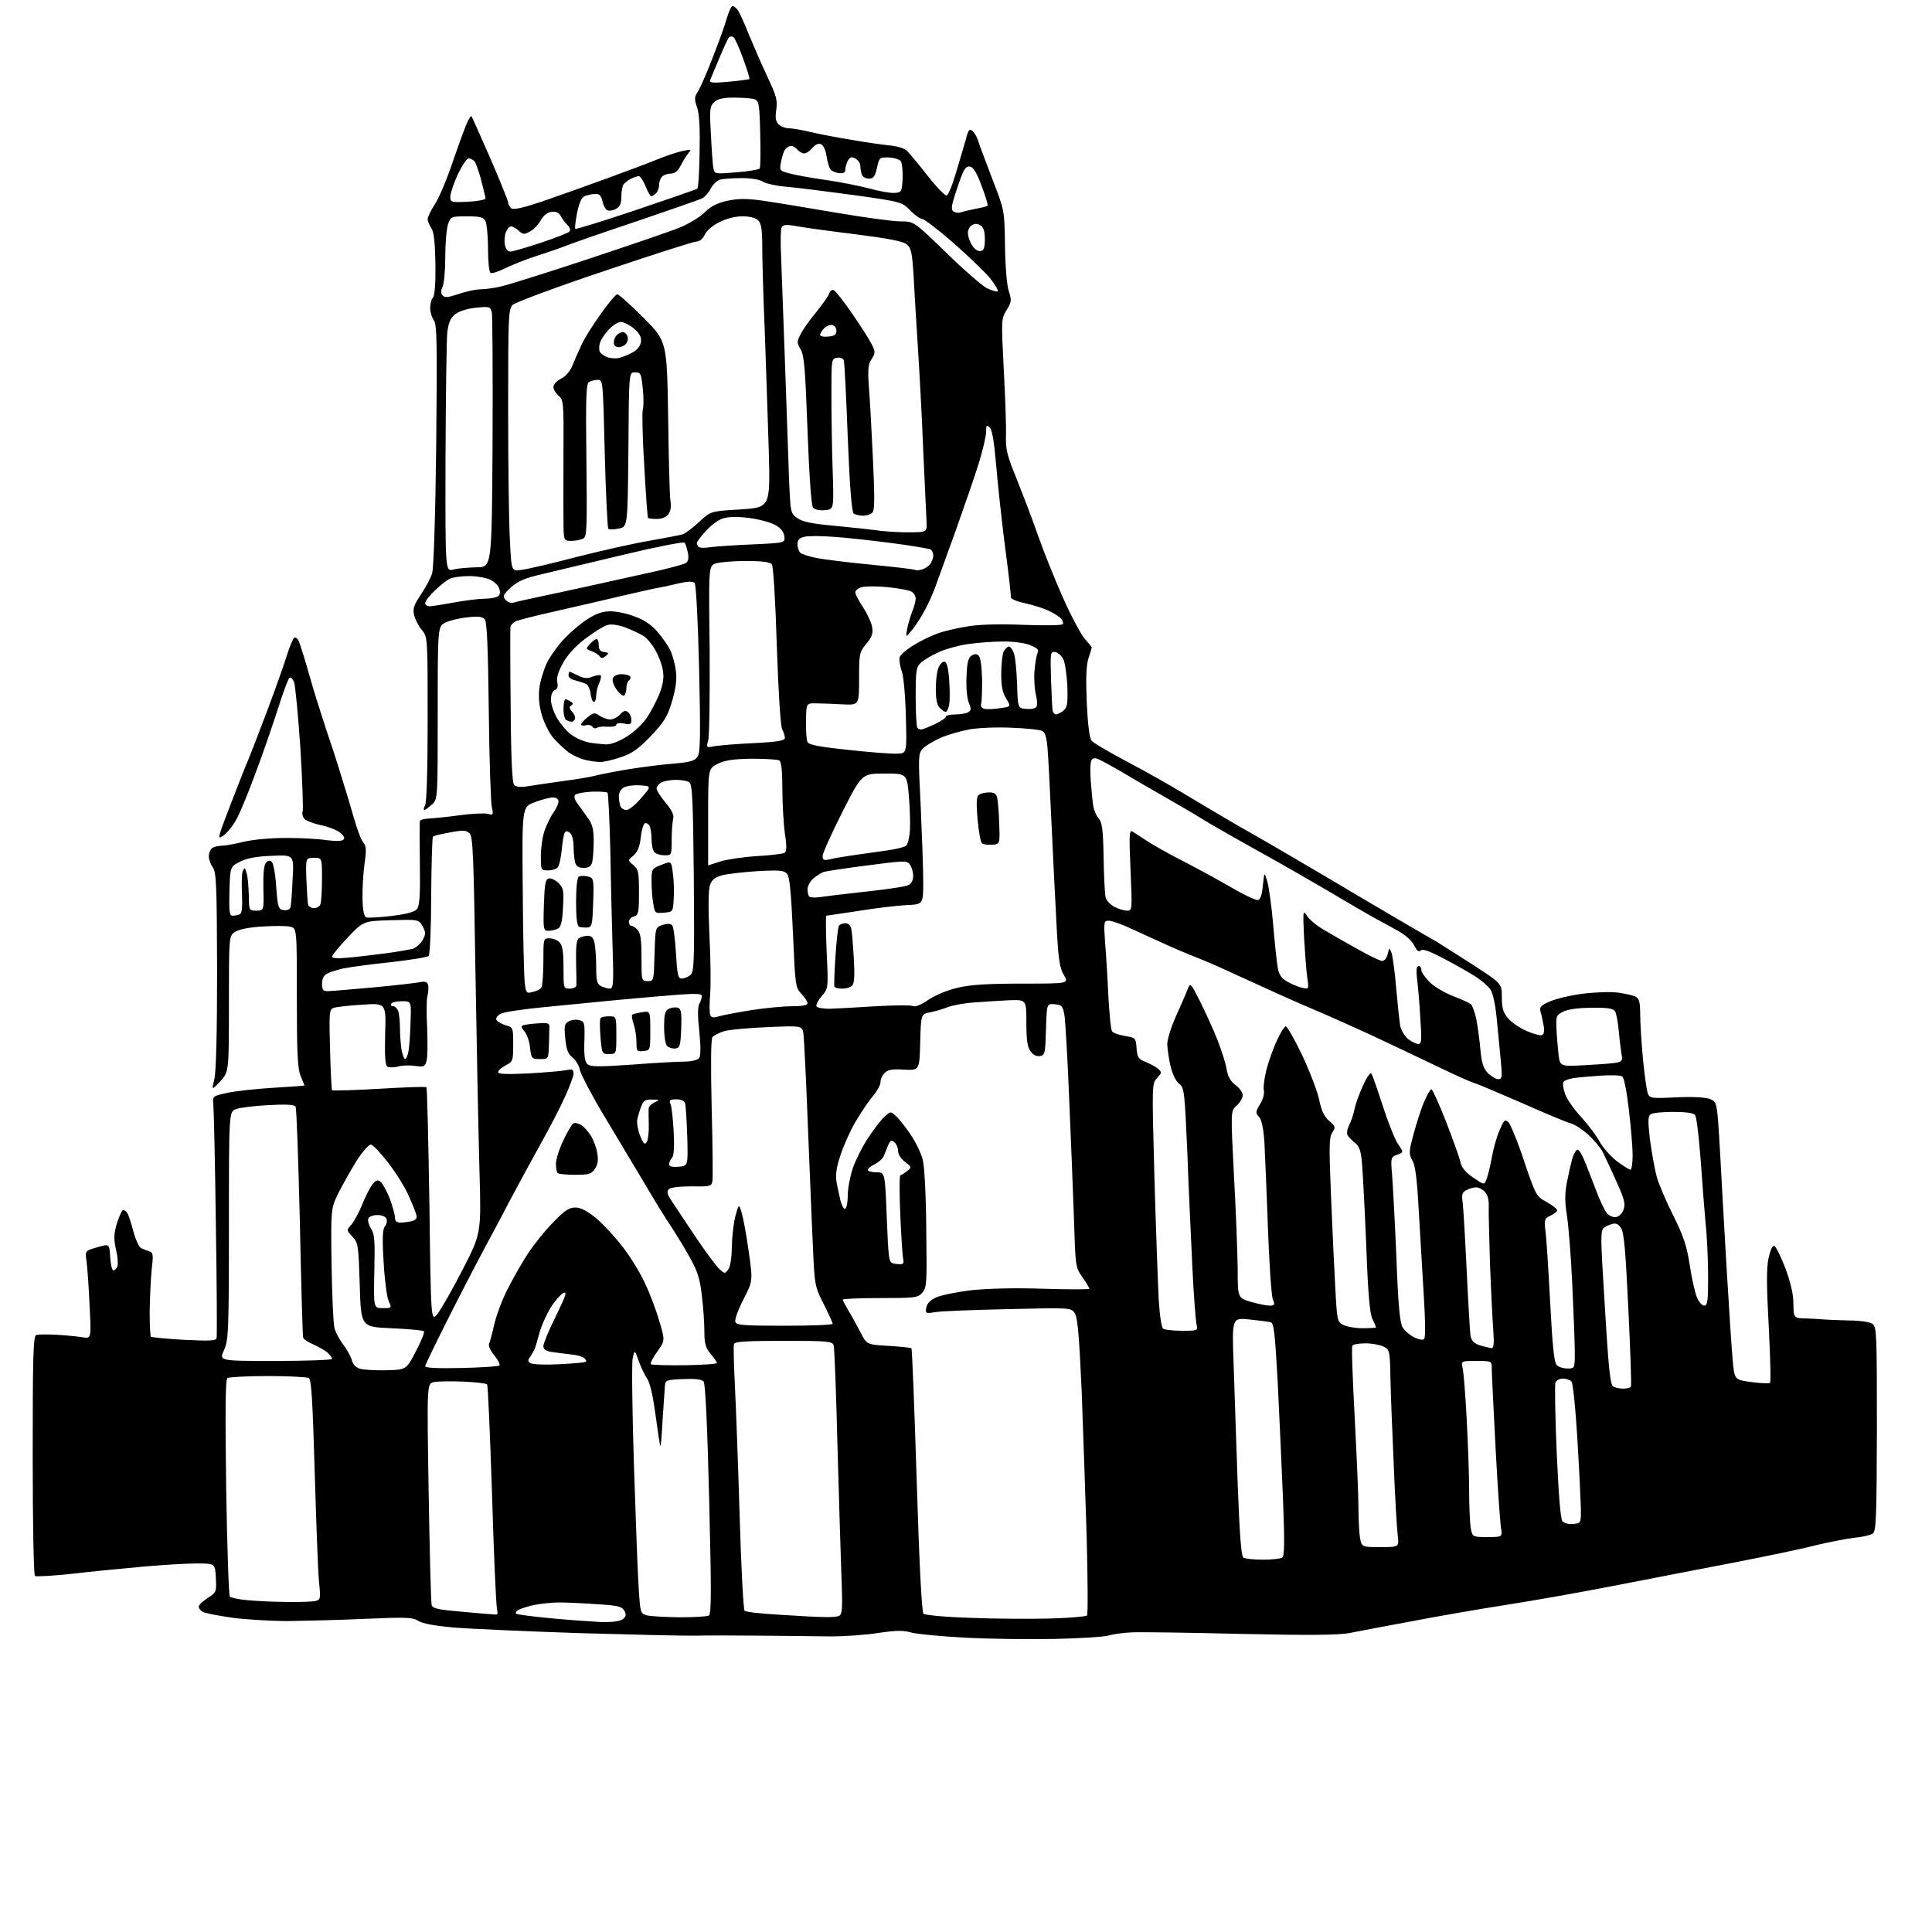 <?xml version="1.0" encoding="UTF-8" standalone="no"?>
<svg 
  version="1.1" 
  xmlns="http://www.w3.org/2000/svg" 
  xmlns:xlink="http://www.w3.org/1999/xlink" 
  xmlns:svg="http://www.w3.org/2000/svg"
  xmlns:rdf="http://www.w3.org/1999/02/22-rdf-syntax-ns#"
  xmlns:cc="http://creativecommons.org/ns#"
  xmlns:dc="http://purl.org/dc/elements/1.1/"
  viewBox="0 0 768 768"
  width="768"
  height="768"
>
<style>svg {background-color: white; }</style>"
<path stroke="none" fill="black" fill-rule="evenodd" d="M419.0,651.5C408.8,651.7 392.9,651.5 383.6,651.0C374.3,650.5 364.7,649.6 362.4,649.0C359.1,648.0 356.3,648.1 349.3,649.1C344.5,649.9 335.8,650.5 330.0,650.5C324.2,650.4 311.6,650.3 302.0,650.2C292.4,650.1 280.9,650.1 276.5,650.2C272.1,650.3 251.4,649.8 230.5,649.2C209.6,648.5 187.2,647.5 180.7,647.0C172.9,646.3 168.0,645.4 166.4,644.4C164.2,642.9 161.7,642.8 145.2,643.5C134.9,644.0 121.1,644.3 114.5,644.4C107.9,644.4 98.0,643.8 92.5,643.1C87.0,642.3 81.7,641.3 80.7,640.8C79.8,640.3 79.0,639.4 79.0,638.7C79.0,638.0 80.6,636.5 82.6,635.2C86.0,633.0 86.1,632.8 85.8,627.2C85.5,621.5 85.5,621.5 78.0,621.5C73.9,621.5 64.2,622.1 56.5,622.8C48.8,623.5 36.3,624.7 28.7,625.6C21.1,626.4 14.4,626.8 13.9,626.5C13.4,626.1 13.0,606.5 13.0,578.5C13.0,539.4 13.2,531.1 14.4,530.7C15.1,530.4 18.8,530.4 22.6,530.6C26.4,530.8 31.0,531.3 32.9,531.6C36.3,532.1 36.3,532.1 35.6,518.8C35.3,511.5 34.7,503.6 34.4,501.3C33.8,497.2 33.8,497.2 38.7,495.8C43.5,494.4 43.5,494.4 43.8,499.7C44.0,502.6 44.5,505.0 45.1,505.0C45.6,505.0 46.3,504.3 46.7,503.4C47.0,502.5 46.8,499.5 46.1,496.7C45.2,492.4 45.2,490.6 46.5,486.2C47.4,483.4 48.5,481.0 49.0,481.0C49.5,481.0 50.2,481.6 50.6,482.2C51.1,482.9 52.1,486.1 53.0,489.4C53.8,492.6 55.2,495.6 56.0,496.1C56.8,496.5 58.3,497.1 59.3,497.4C60.9,497.9 61.0,498.7 60.3,504.7C59.9,508.5 59.6,515.8 59.5,521.2C59.5,526.5 59.7,531.1 60.0,531.4C60.3,531.6 66.2,532.2 73.1,532.6C83.4,533.1 85.8,533.0 86.1,531.9C86.3,531.1 86.2,510.7 85.8,486.5C85.5,462.3 85.0,441.0 84.8,439.1C84.5,435.7 84.5,435.7 90.5,434.4C93.8,433.7 102.0,432.8 108.8,432.4C115.5,432.0 121.0,431.6 121.0,431.5C121.0,431.3 120.3,429.6 119.5,427.7C118.3,424.8 118.0,418.7 118.0,396.6C118.0,369.0 118.0,369.0 115.4,368.4C114.0,368.0 109.0,368.0 104.4,368.3C99.1,368.6 95.1,369.4 93.5,370.4C91.0,372.0 91.0,372.0 91.0,399.0C91.0,426.0 91.0,426.0 87.6,429.8C84.1,433.5 84.1,433.5 85.2,429.0C85.9,426.1 86.3,410.9 86.3,385.8C86.2,352.1 86.0,346.8 84.6,344.8C83.7,343.6 83.0,341.6 83.0,340.4C83.0,339.2 83.6,337.8 84.2,337.2C84.9,336.7 86.6,336.2 88.0,336.2C89.4,336.2 93.4,335.5 97.0,334.6C100.9,333.7 107.7,333.1 114.0,333.1C119.8,333.1 127.0,333.5 130.0,334.0C133.3,334.4 135.9,334.4 136.5,333.8C137.2,333.2 136.7,332.2 135.2,331.0C134.0,330.0 130.5,328.6 127.5,328.0C124.6,327.4 121.6,326.2 121.0,325.5C120.3,324.7 120.0,323.4 120.3,322.6C120.6,321.8 120.2,310.4 119.4,297.3C118.5,284.2 117.4,272.5 116.9,271.2C116.4,269.9 115.6,269.1 115.1,269.4C114.6,269.7 112.5,275.3 110.5,281.7C108.4,288.2 104.5,299.6 101.7,307.0C99.0,314.4 95.6,322.7 94.2,325.3C92.8,328.0 90.4,331.0 88.9,332.1C86.3,333.9 86.3,333.7 91.5,320.2C94.4,312.7 97.7,304.2 98.9,301.5C100.0,298.8 103.5,289.8 106.6,281.5C109.7,273.2 113.1,263.7 114.1,260.3C115.2,256.9 116.5,253.8 117.0,253.5C117.6,253.2 118.4,253.9 118.9,255.2C119.4,256.5 121.3,262.4 123.0,268.5C124.7,274.6 127.7,284.0 129.5,289.5C131.4,295.0 134.1,303.3 135.5,308.0C137.0,312.7 139.3,320.3 140.6,324.9C141.9,329.5 143.6,334.0 144.4,334.9C145.6,336.3 145.7,337.8 144.9,343.4C144.4,347.2 144.0,353.4 144.1,357.2C144.2,361.9 144.7,364.3 145.6,364.7C146.3,364.9 150.8,364.7 155.7,364.1C162.0,363.3 164.9,362.5 165.8,361.3C166.8,359.9 167.1,355.6 166.9,343.5C166.8,334.7 166.8,327.1 166.9,326.5C166.9,325.9 168.5,325.5 170.2,325.4C172.0,325.3 177.6,324.8 182.5,324.1C187.4,323.4 192.6,323.2 193.9,323.5C196.1,324.1 196.2,323.9 195.5,320.8C195.1,319.0 194.5,301.8 194.3,282.6C194.0,257.6 193.6,247.2 192.7,246.2C191.8,245.1 190.1,244.9 185.8,245.4C182.6,245.7 178.6,246.7 177.0,247.5C174.0,249.1 174.0,249.1 174.0,283.4C174.0,317.7 174.0,317.7 171.7,319.8C170.4,321.0 169.0,322.0 168.7,322.0C168.3,322.0 168.4,321.1 169.0,320.1C169.6,318.8 170.0,306.1 170.0,285.6C170.0,253.2 170.0,253.2 167.6,250.3C166.3,248.8 165.0,246.1 164.6,244.4C164.0,241.9 164.6,240.4 167.4,236.2C169.3,233.4 171.3,229.6 171.8,227.8C172.4,225.9 173.1,204.0 173.4,176.9C173.8,136.6 173.7,129.0 172.5,127.4C171.7,126.3 171.0,124.1 171.0,122.5C171.0,120.8 171.5,118.9 172.1,118.3C172.8,117.6 173.2,112.8 173.1,104.9C172.9,96.1 172.5,92.1 171.4,90.6C170.7,89.5 170.0,87.9 170.0,87.1C170.0,86.3 171.3,83.6 172.9,81.1C174.6,78.6 177.9,70.6 180.3,63.4C182.8,56.2 185.3,49.3 186.0,48.1C186.6,46.8 187.3,46.0 187.4,46.2C187.6,46.3 190.9,53.9 194.9,62.9C198.8,71.9 202.0,79.9 202.0,80.5C202.0,81.2 202.6,82.2 203.2,82.8C204.1,83.5 207.7,82.7 215.5,80.1C221.6,78.0 232.8,74.0 240.5,71.2C248.2,68.4 257.3,65.0 260.7,63.6C264.1,62.2 268.7,60.6 271.0,60.1C274.8,59.3 275.0,59.3 273.7,60.8C272.9,61.8 271.5,64.0 270.6,65.8C269.5,68.0 268.2,69.0 266.7,69.0C265.4,69.0 263.9,69.5 263.2,70.2C262.5,70.9 262.0,72.3 262.0,73.5C262.0,74.7 261.5,76.1 260.8,76.8C260.1,77.5 259.3,78.0 258.9,78.0C258.5,78.0 257.5,76.2 256.6,74.0C255.7,71.8 254.5,70.0 253.9,70.0C253.4,70.0 251.9,70.5 250.7,71.1C249.5,71.8 248.2,72.8 247.8,73.4C247.4,74.0 247.0,76.2 247.0,78.2C247.0,80.9 246.4,82.2 244.9,83.0C243.8,83.7 242.2,83.9 241.5,83.6C240.8,83.4 239.9,81.8 239.5,80.1C239.0,77.8 238.3,77.0 236.7,77.1C235.5,77.1 233.6,77.5 232.6,77.9C231.2,78.4 230.3,80.4 229.4,84.6C228.8,87.8 228.4,90.7 228.7,91.0C228.9,91.2 239.7,87.9 252.8,83.5C265.8,79.1 276.8,75.3 277.2,75.0C277.6,74.7 278.0,68.2 278.1,60.5C278.3,51.1 278.0,45.2 277.1,42.7C276.0,39.5 276.0,38.6 277.3,36.6C278.2,35.3 280.9,29.2 283.3,22.9C285.8,16.6 288.3,9.6 288.9,7.3C289.6,5.0 290.5,2.8 291.0,2.5C291.5,2.2 292.6,3.0 293.4,4.2C294.2,5.5 296.2,9.9 297.8,14.0C299.5,18.1 302.7,25.5 305.0,30.4C308.6,38.0 309.1,39.8 308.6,43.5C308.1,46.7 308.3,48.2 309.5,49.4C310.4,50.3 312.3,51.0 313.7,51.0C315.0,51.0 318.9,51.7 322.3,52.5C325.7,53.3 333.0,54.7 338.5,55.6C344.0,56.6 350.8,57.5 353.5,57.8C356.2,58.0 359.3,58.9 360.4,59.8C361.4,60.8 365.1,65.2 368.7,69.8C372.3,74.4 375.7,77.9 376.3,77.7C377.0,77.5 378.7,73.3 380.1,68.4C381.6,63.5 383.3,57.6 384.0,55.2C384.9,51.6 385.4,51.1 386.5,52.0C387.3,52.7 388.2,54.2 388.6,55.3C388.9,56.5 391.5,63.3 394.2,70.5C399.3,83.5 399.3,83.5 399.5,97.5C399.6,105.5 400.2,113.3 401.0,115.7C402.2,119.5 402.1,120.1 400.1,123.3C398.0,126.8 398.0,127.1 399.0,146.7C399.6,157.6 400.0,169.4 399.9,173.0C399.7,178.6 400.3,181.0 404.0,190.0C406.3,195.8 410.2,205.9 412.5,212.5C414.8,219.1 419.3,230.3 422.5,237.5C425.7,244.7 429.6,252.0 431.1,253.8C432.7,255.6 434.0,257.2 434.0,257.4C434.0,257.6 433.4,259.5 432.7,261.6C431.8,264.5 431.6,269.2 432.0,279.2C432.4,288.0 433.1,293.4 433.9,294.4C434.6,295.3 440.9,299.0 447.9,302.7C454.8,306.3 465.4,312.3 471.5,316.0C477.6,319.7 487.4,325.5 493.5,329.0C499.6,332.4 513.3,340.4 524.0,346.7C534.7,353.1 548.9,361.4 555.5,365.3C562.1,369.2 569.1,373.2 571.0,374.3C572.9,375.5 579.6,379.7 585.8,383.7C597.0,391.0 597.0,391.0 597.0,396.4C597.0,400.7 597.5,402.5 599.5,404.8C600.8,406.4 604.2,408.7 607.0,409.9C609.8,411.1 612.5,411.8 613.1,411.4C613.8,411.0 614.0,409.4 613.6,407.6C613.3,405.9 612.8,403.5 612.4,402.2C611.9,400.3 612.4,399.7 616.1,398.1C618.6,397.0 624.5,395.6 629.3,395.0C634.1,394.4 640.4,394.2 643.3,394.6C646.1,395.0 649.3,395.7 650.2,396.2C651.6,396.9 652.0,398.4 652.0,403.2C652.0,406.6 652.5,414.6 653.1,420.9C653.7,427.3 654.6,433.4 655.0,434.6C655.8,436.6 656.4,436.7 666.4,436.2C673.2,435.9 678.0,436.2 679.8,436.9C682.6,438.1 682.6,438.1 683.8,458.8C684.4,470.2 685.6,491.6 686.5,506.5C687.4,521.4 688.4,536.9 688.8,541.0C689.5,548.5 689.5,548.5 696.3,549.4C700.0,549.9 703.3,550.0 703.6,549.7C704.0,549.3 703.7,539.3 703.1,527.3C702.2,510.9 702.2,504.2 703.0,500.2C703.7,497.0 704.6,495.0 705.3,495.3C706.0,495.5 707.9,499.5 709.7,504.1C711.8,509.8 712.9,514.4 712.9,518.2C713.0,524.0 713.0,524.0 718.0,524.1C720.8,524.2 723.9,524.4 725.0,524.5C726.1,524.6 730.5,524.8 734.8,524.9C739.4,524.9 743.3,525.5 744.4,526.3C746.0,527.5 746.1,530.6 746.1,568.0C746.0,602.8 745.8,608.7 744.5,609.6C743.7,610.2 740.3,611.0 737.0,611.3C733.7,611.7 726.6,613.1 721.2,614.4C715.9,615.8 701.8,618.7 690.0,621.0C678.2,623.3 657.2,627.3 643.5,630.0C629.8,632.7 609.5,636.3 598.5,638.0C587.5,639.7 570.4,642.7 560.5,644.6C550.6,646.4 539.9,648.5 536.7,649.1C532.5,650.0 520.6,650.1 493.2,649.5C472.5,649.0 452.9,648.7 449.8,648.9C446.7,649.0 442.6,649.6 440.8,650.1C439.0,650.7 429.2,651.3 419.0,651.5zM239.1,644.8C243.3,644.9 246.3,644.5 247.5,643.7C248.9,642.6 249.0,641.9 248.2,640.3C247.2,638.6 245.7,638.2 237.3,637.7C231.9,637.3 225.2,637.0 222.3,637.0C219.4,637.0 214.9,637.5 212.3,638.0C209.7,638.6 206.8,639.5 206.0,640.0C205.2,640.5 204.8,641.2 205.2,641.5C205.5,641.8 211.8,642.6 219.1,643.3C226.5,644.0 235.5,644.6 239.1,644.8zM417.0,643.4C424.9,643.2 431.7,642.6 432.1,642.2C432.5,641.8 432.4,628.2 432.0,612.0C431.5,595.8 430.6,569.5 430.0,553.5C429.0,531.2 428.4,524.0 427.3,522.1C425.8,519.8 425.8,519.8 400.7,520.4C386.8,520.7 373.8,521.2 371.7,521.6C368.1,522.2 367.8,522.1 368.2,519.9C368.4,518.3 369.7,516.9 372.0,515.8C373.9,514.9 380.2,513.6 386.0,512.9C392.7,512.2 403.1,511.9 414.8,512.3C424.8,512.6 433.0,512.6 433.0,512.3C433.0,511.9 431.8,509.8 430.2,507.6C427.5,503.7 427.5,503.4 426.9,484.1C426.5,473.3 425.7,451.9 425.0,436.5C424.4,421.1 423.5,406.5 423.2,404.0C422.5,399.8 422.2,399.5 419.3,399.2C416.1,398.9 416.1,398.9 415.8,409.2C415.5,418.9 415.4,419.5 413.3,419.8C412.0,420.0 410.6,419.3 409.6,417.8C408.4,416.2 408.0,413.2 408.0,406.5C408.0,397.4 408.0,397.4 401.2,397.6C397.5,397.8 391.2,398.2 387.1,398.5C383.0,398.8 378.3,399.7 376.6,400.4C374.9,401.1 371.8,402.0 369.8,402.4C366.1,403.1 366.1,403.1 365.8,414.3C365.5,425.5 365.5,425.5 359.4,425.2C354.7,424.9 352.9,425.2 351.7,426.5C350.7,427.4 350.0,429.1 350.0,430.2C350.0,431.3 348.7,433.7 347.1,435.6C345.5,437.4 342.4,442.0 340.2,445.7C338.0,449.4 335.3,455.5 334.1,459.2C332.5,463.9 332.1,467.0 332.5,469.7C332.9,471.8 333.6,475.2 334.1,477.3C334.7,479.4 335.5,480.8 336.0,480.5C336.6,480.1 337.0,477.7 337.0,475.1C337.0,472.5 337.9,467.7 339.0,464.4C340.1,461.2 342.8,455.8 345.0,452.5C347.2,449.1 350.1,445.3 351.5,444.0C354.0,441.7 354.0,441.7 356.1,443.6C357.3,444.6 359.9,448.0 362.0,451.0C364.0,454.0 366.2,458.5 366.8,461.0C367.5,463.6 368.1,475.3 368.2,488.6C368.5,510.2 368.4,511.9 366.6,513.9C364.8,515.9 363.7,516.0 349.8,516.0C341.7,516.0 335.0,516.3 335.0,516.6C335.0,517.0 336.0,518.8 337.1,520.7C338.3,522.6 340.4,526.5 341.9,529.3C344.5,534.5 344.5,534.5 353.2,535.0C357.9,535.3 362.1,535.7 362.3,536.0C362.6,536.3 363.5,559.9 364.4,588.5C365.4,621.0 366.4,640.8 367.1,641.5C367.6,642.0 375.6,642.8 385.3,643.1C394.8,643.5 409.0,643.6 417.0,643.4zM270.0,642.9C275.8,642.9 281.1,642.6 281.8,642.2C282.8,641.5 282.8,632.3 281.9,595.9C281.2,567.1 280.4,550.0 279.7,549.2C279.0,548.3 276.5,548.0 271.6,548.2C264.8,548.5 264.5,548.6 264.3,551.0C264.2,552.4 263.8,558.4 263.4,564.3C263.1,570.3 262.7,575.0 262.5,574.8C262.3,574.6 261.5,569.2 260.6,562.6C259.6,555.0 258.4,549.8 257.3,548.1C256.3,546.7 254.8,543.5 253.9,541.0C252.3,536.5 252.3,536.5 251.5,539.9C251.1,541.7 251.3,560.8 252.0,582.4C252.7,603.9 253.5,626.0 253.9,631.5C254.5,641.0 254.6,641.4 257.0,642.1C258.4,642.5 264.2,642.8 270.0,642.9zM327.7,642.8C330.0,642.9 332.6,642.7 333.4,642.4C334.8,641.8 335.0,639.9 334.5,627.1C334.2,619.1 333.5,595.4 332.9,574.5C332.4,553.6 331.7,535.7 331.4,534.8C330.9,533.2 329.1,533.0 311.5,533.0C297.0,533.0 292.1,533.3 291.8,534.2C291.5,534.9 291.7,542.0 292.1,550.0C292.5,558.0 293.4,581.4 294.0,602.0C294.6,622.6 295.5,639.9 296.0,640.3C296.4,640.8 302.8,641.5 310.1,641.9C317.5,642.4 325.4,642.8 327.7,642.8zM196.9,641.8C197.8,642.0 198.0,641.3 197.6,639.8C197.2,638.5 196.3,618.0 195.6,594.2C194.8,570.4 194.0,550.6 193.6,550.3C193.2,549.9 188.9,549.4 184.0,549.2C179.1,549.0 173.9,549.1 172.4,549.4C169.7,550.1 169.7,550.1 170.4,593.3C170.8,617.1 171.3,637.2 171.6,638.1C172.0,639.4 174.3,639.9 183.8,640.7C190.2,641.3 196.1,641.8 196.9,641.8zM114.0,636.8C119.2,636.9 124.4,636.7 125.5,636.4C127.4,635.9 127.5,635.4 126.8,628.7C126.4,624.7 125.7,605.1 125.1,585.1C124.3,557.5 123.8,548.5 122.8,547.8C122.1,547.4 114.8,547.0 106.5,547.0C98.2,547.0 91.0,547.4 90.4,547.8C89.6,548.3 89.5,560.4 89.9,591.2C90.3,614.7 90.9,634.3 91.4,634.7C91.8,635.1 94.9,635.8 98.3,636.1C101.7,636.4 108.8,636.8 114.0,636.8zM502.0,620.0C505.6,620.0 509.0,619.6 509.7,619.2C510.6,618.6 510.7,613.1 510.0,595.5C509.5,582.8 508.5,562.0 507.9,549.3C506.8,529.6 506.4,526.0 505.1,525.6C504.2,525.4 500.4,524.9 496.6,524.5C489.7,523.8 489.7,523.8 490.4,542.7C490.7,553.0 491.5,574.3 492.0,589.9C492.8,610.6 493.4,618.6 494.3,619.2C494.9,619.6 498.4,620.0 502.0,620.0zM548.7,615.0C556.2,615.0 556.2,615.0 555.6,610.2C555.3,607.6 554.5,594.7 554.0,581.5C553.4,568.3 552.8,552.8 552.7,547.0C552.5,537.0 552.4,536.5 550.0,535.3C548.6,534.6 545.4,534.0 542.8,534.0C540.2,534.0 537.9,534.4 537.6,534.9C537.2,535.4 537.7,548.1 538.5,563.2C539.3,578.2 540.0,594.3 540.0,599.0C540.0,603.7 540.3,609.2 540.6,611.2C541.3,615.0 541.3,615.0 548.7,615.0zM591.3,611.0C597.3,611.0 597.3,611.0 596.6,607.0C596.3,604.8 595.3,590.5 594.5,575.3C593.7,560.0 593.0,546.0 593.0,544.2C593.0,541.0 593.0,541.0 586.9,541.0C580.8,541.0 580.8,541.0 581.4,543.8C581.8,545.3 582.5,554.1 583.0,563.5C583.5,572.9 584.0,585.7 584.0,592.0C584.0,598.3 584.3,605.2 584.6,607.2C585.3,611.0 585.3,611.0 591.3,611.0zM625.4,605.8C628.5,605.5 628.5,605.5 628.4,599.0C628.3,595.4 627.7,583.0 627.0,571.5C626.3,560.0 625.3,549.9 624.7,549.2C624.2,548.6 622.7,548.0 621.3,548.0C620.0,548.0 618.7,548.7 618.3,549.6C618.0,550.5 618.2,562.9 618.8,577.2C619.6,594.4 620.3,603.7 621.1,604.7C621.8,605.5 623.6,606.0 625.4,605.8zM645.2,552.0C646.7,552.0 648.1,551.7 648.3,551.2C648.6,550.8 648.1,537.0 647.3,520.5C646.2,497.4 645.6,490.0 644.4,488.2C643.3,486.5 642.3,486.1 640.7,486.6C639.5,486.9 638.0,487.7 637.4,488.2C636.6,488.8 636.4,491.9 636.7,497.8C636.9,502.6 637.8,516.4 638.5,528.4C639.5,544.2 640.2,550.5 641.2,551.1C641.9,551.6 643.7,552.0 645.2,552.0zM153.5,544.7C161.5,544.5 161.5,544.5 165.3,537.2C167.5,533.1 168.9,529.5 168.5,529.2C168.1,528.8 162.4,528.3 155.7,528.0C143.5,527.5 143.5,527.5 143.0,510.8C142.5,494.9 142.4,494.0 140.1,491.6C137.7,489.0 137.7,489.0 139.7,486.8C140.8,485.5 142.7,482.0 143.9,479.0C145.1,476.0 146.9,472.4 147.9,471.0C149.5,469.0 150.1,468.8 151.4,469.9C152.2,470.6 153.8,473.6 155.0,476.6C156.1,479.6 157.0,483.0 157.0,484.0C157.0,485.4 157.7,486.0 159.2,486.0C160.5,486.0 162.5,485.7 163.8,485.4C165.5,484.9 165.9,484.3 165.4,482.6C165.1,481.5 163.7,478.0 162.3,475.0C161.0,472.0 157.4,466.2 154.3,462.2C151.3,458.3 148.2,455.0 147.4,455.0C146.6,455.0 144.1,457.8 141.9,461.2C139.7,464.7 136.5,470.4 134.7,473.9C131.5,480.4 131.5,480.4 131.8,502.7C132.0,515.0 132.5,526.4 133.0,528.1C133.5,529.8 135.1,532.8 136.6,534.7C138.0,536.6 139.5,539.3 139.9,540.8C140.3,542.4 141.6,543.7 143.1,544.1C144.4,544.5 149.1,544.8 153.5,544.7zM183.4,543.8C191.4,543.6 198.2,543.2 198.5,542.8C198.9,542.4 198.0,540.7 196.6,538.9C195.1,537.2 194.1,535.1 194.4,534.3C194.7,533.5 195.7,530.0 196.5,526.4C197.3,522.9 199.6,516.7 201.6,512.8C203.6,508.8 207.2,502.4 209.6,498.7C212.0,495.0 216.6,489.2 219.8,486.0C224.4,481.2 226.2,480.0 228.7,480.0C230.8,480.0 233.3,481.3 236.9,484.2C239.7,486.5 244.4,491.6 247.4,495.5C250.5,499.4 254.5,506.0 256.4,510.1C258.3,514.1 260.9,521.0 262.1,525.2C264.4,532.9 264.4,532.9 261.2,537.4C259.4,539.9 258.3,542.1 258.8,542.3C259.2,542.6 265.3,542.8 272.3,542.7C279.3,542.6 285.0,542.2 285.0,541.8C285.0,541.5 283.9,539.8 282.5,538.2C280.5,535.8 280.0,534.1 280.0,529.4C280.0,526.1 279.6,519.7 279.0,515.2C278.3,508.5 277.3,505.4 274.4,500.2C272.4,496.5 269.0,491.0 267.0,487.9C264.9,484.9 260.2,477.2 256.5,470.9C252.7,464.6 245.5,452.5 240.4,444.0C235.3,435.5 230.9,427.1 230.5,425.3C230.2,423.5 228.8,421.3 227.5,420.3C225.8,418.9 225.1,417.2 224.7,412.7C224.2,407.8 224.4,406.9 226.1,406.0C227.1,405.4 229.0,405.2 230.2,405.5C232.4,406.1 232.5,406.5 232.3,414.0C232.1,420.0 232.5,422.1 233.6,423.1C234.9,424.1 238.3,424.1 251.3,423.2C260.2,422.5 269.6,422.0 272.1,422.0C274.7,422.0 277.2,421.4 277.8,420.7C278.6,419.8 278.6,416.6 278.0,410.1C277.3,404.0 277.3,400.2 278.0,399.0C278.6,398.0 279.0,396.6 279.0,395.9C279.0,395.0 276.7,394.9 269.8,395.4C264.7,395.8 253.8,396.7 245.5,397.5C237.2,398.3 223.9,399.6 215.8,400.4C207.8,401.2 200.2,402.3 199.0,403.0C197.8,403.6 197.0,404.7 197.3,405.3C197.5,406.0 199.1,406.9 200.8,407.5C204.0,408.4 204.0,408.4 204.0,415.2C204.0,421.7 203.9,422.0 201.0,423.5C199.3,424.4 198.0,425.6 198.0,426.2C198.0,427.0 201.5,427.1 210.2,426.7C217.0,426.3 223.7,425.7 225.2,425.4C227.5,424.9 228.0,425.1 228.0,426.7C228.0,427.8 226.4,432.1 224.5,436.2C222.6,440.4 218.2,448.9 214.7,455.1C211.2,461.4 205.5,471.9 202.0,478.5C198.6,485.1 194.7,492.3 193.5,494.5C192.3,496.7 186.2,508.3 180.1,520.3C174.0,532.3 169.0,542.6 169.0,543.1C169.0,543.8 174.2,544.0 183.4,543.8zM623.1,544.0C626.0,544.0 626.0,544.0 626.0,537.2C626.0,533.5 625.5,521.5 625.0,510.5C624.5,499.5 623.5,487.2 622.9,483.3C622.0,477.8 622.0,474.5 622.9,469.8C623.6,466.3 624.6,462.0 625.1,460.2C625.7,458.5 626.6,457.0 627.1,457.0C627.6,457.0 628.7,458.7 629.6,460.8C630.5,462.8 632.5,468.1 634.2,472.5C635.8,476.9 637.9,481.3 638.8,482.3C639.7,483.3 641.3,484.0 642.4,483.8C643.6,483.6 644.9,482.3 645.4,480.8C646.2,478.6 645.7,476.6 642.6,469.8C640.6,465.2 638.1,460.0 637.2,458.1C636.3,456.3 633.6,453.1 631.3,451.0C628.9,448.9 625.9,446.9 624.5,446.6C623.2,446.3 614.5,442.7 605.3,438.6C596.1,434.6 587.4,430.9 586.0,430.5C584.6,430.1 578.1,427.2 571.5,424.0C564.9,420.8 552.8,415.1 544.5,411.2C536.2,407.4 526.1,402.9 522.0,401.2C517.9,399.5 507.1,394.7 498.0,390.5C488.9,386.3 479.8,382.2 477.6,381.4C475.5,380.6 470.1,378.4 465.6,376.4C461.2,374.4 454.2,371.3 450.2,369.4C446.2,367.5 442.0,366.0 440.8,366.0C438.8,366.0 438.7,366.3 439.3,374.8C439.7,379.6 440.3,389.2 440.6,396.2C441.0,403.1 441.6,409.3 442.0,409.9C442.3,410.5 444.6,411.4 447.1,411.8C451.4,412.5 451.5,412.6 451.8,416.7C452.1,420.3 452.5,421.0 455.3,422.1C457.1,422.8 459.3,424.0 460.3,424.8C461.9,426.3 461.9,426.4 459.9,428.6C457.9,430.8 457.9,430.9 458.9,468.1C459.5,488.7 460.3,510.4 460.6,516.5C461.0,522.9 461.7,527.8 462.4,528.2C463.0,528.6 466.3,529.0 469.8,529.0C476.2,529.0 476.2,529.0 475.6,526.2C475.3,524.7 474.5,514.7 474.0,504.0C473.5,493.3 472.5,472.8 472.0,458.5C470.9,433.7 470.8,432.4 468.7,430.8C467.4,429.8 466.1,427.0 465.3,423.8C464.6,420.9 464.1,417.0 464.0,415.1C464.0,413.3 465.5,408.3 467.4,404.1C469.3,399.9 471.4,395.1 472.0,393.5C473.2,390.5 473.2,390.5 477.1,398.2C479.2,402.5 482.4,409.3 484.0,413.5C485.6,417.6 487.3,422.8 487.6,425.1C488.1,427.9 489.1,429.8 491.1,431.3C492.7,432.4 494.0,434.3 494.0,435.4C494.0,436.5 492.9,438.3 491.6,439.5C489.2,441.5 489.2,441.5 490.5,467.0C491.3,481.0 491.9,497.8 492.0,504.2C492.0,515.9 492.0,515.9 497.2,517.5C500.0,518.3 503.4,519.0 504.7,519.0C506.7,519.0 506.9,518.7 505.9,516.3C505.4,514.8 504.5,501.9 504.0,487.6C503.5,473.2 502.8,457.9 502.6,453.6C502.2,448.4 501.5,445.1 500.5,444.0C499.0,442.4 499.1,441.9 500.9,438.9C502.1,437.0 502.7,434.7 502.4,433.4C502.1,432.3 502.6,428.6 503.4,425.3C504.3,422.0 506.1,416.7 507.6,413.6C509.0,410.5 510.6,408.0 511.1,408.0C511.7,408.0 514.6,413.2 517.7,419.6C520.7,426.0 523.7,433.9 524.4,437.2C525.3,441.6 526.4,443.9 528.4,445.6C530.9,447.8 531.0,448.1 529.6,450.2C528.3,452.2 528.3,455.8 529.1,475.5C529.6,488.1 530.4,504.6 530.8,512.0C531.5,525.0 531.6,525.5 534.0,526.7C535.4,527.4 538.9,528.0 541.8,528.0C544.6,528.0 547.0,527.8 547.0,527.7C547.0,527.5 546.4,526.0 545.6,524.4C544.5,522.3 543.8,514.2 543.1,495.0C542.5,480.4 541.7,465.7 541.4,462.3C541.0,457.4 540.3,455.6 538.6,454.3C537.4,453.3 536.1,452.0 535.7,451.3C535.3,450.6 535.5,448.8 536.3,447.3C537.1,445.8 538.0,443.0 538.4,441.1C538.7,439.3 540.2,435.1 541.7,431.8C543.1,428.6 544.6,426.3 545.1,426.7C545.5,427.1 547.5,432.9 549.6,439.4C551.7,445.9 554.4,452.8 555.7,454.7C558.0,458.1 558.0,458.1 555.4,459.0C552.8,460.0 552.8,460.2 553.4,467.3C553.7,471.2 554.5,486.0 555.1,500.0C555.8,519.2 556.5,526.0 557.6,527.7C558.4,529.0 560.4,530.7 562.1,531.6C564.0,532.5 565.6,532.8 566.1,532.3C566.7,531.7 566.6,525.0 566.0,515.4C565.5,506.7 564.6,491.5 564.0,481.7C563.3,468.6 562.6,463.1 561.4,461.2C560.0,458.7 560.0,457.9 562.0,450.5C563.2,446.2 565.0,440.4 566.2,437.8C567.3,435.2 568.6,433.0 569.0,433.0C569.4,433.0 572.0,438.7 574.8,445.8C577.5,452.8 580.1,460.0 580.5,461.8C581.0,464.1 582.4,465.9 585.6,468.1C590.0,471.1 590.0,471.1 590.9,468.8C591.4,467.5 592.4,463.7 593.0,460.2C593.6,456.7 595.0,451.8 596.1,449.3C597.9,445.1 598.2,444.8 599.7,446.2C600.5,447.1 603.4,454.0 605.9,461.7C610.5,475.2 610.7,475.6 614.8,477.8C617.1,479.1 619.0,480.6 619.0,481.1C619.0,481.6 617.8,482.6 616.4,483.2C614.0,484.3 613.8,484.8 614.3,489.0C614.7,491.5 615.5,504.2 616.2,517.4C617.1,534.9 617.8,541.6 618.8,542.6C619.5,543.4 621.5,544.0 623.1,544.0zM222.4,542.3C228.0,542.0 232.7,541.6 232.9,541.3C233.2,541.1 232.9,540.5 232.3,539.9C231.7,539.3 229.3,538.6 226.9,538.4C224.5,538.1 221.0,537.7 219.2,537.4C217.0,537.1 216.0,536.4 216.0,535.1C216.0,534.1 218.2,528.7 221.0,523.1C225.0,514.9 225.6,513.2 223.9,514.0C222.8,514.6 220.5,517.2 218.9,519.8C217.3,522.4 215.2,527.0 214.4,530.0C213.6,533.0 212.7,536.0 212.4,536.5C212.2,537.0 211.4,538.3 210.8,539.3C209.7,540.7 209.8,541.2 210.9,541.9C211.7,542.4 216.8,542.6 222.4,542.3zM109.5,541.0C121.9,541.0 132.0,540.6 132.0,540.2C132.0,539.7 131.2,538.6 130.2,537.7C129.2,536.8 126.7,535.4 124.7,534.5C122.6,533.6 120.7,532.4 120.5,531.7C120.3,531.0 119.7,510.4 119.2,485.8C118.6,461.3 117.9,440.6 117.5,439.9C116.9,439.1 114.0,438.9 106.6,439.3C101.0,439.6 95.3,440.3 93.8,440.9C91.0,442.0 91.0,442.0 91.0,487.2C91.0,529.8 90.8,532.8 89.0,536.8C87.1,541.0 87.1,541.0 109.5,541.0zM592.8,535.9C593.8,536.0 594.0,534.3 593.6,528.8C593.3,524.8 592.7,513.0 592.3,502.5C592.0,492.1 591.7,481.7 591.8,479.6C591.9,477.1 591.4,475.0 590.3,473.8C589.4,472.8 587.8,472.0 586.8,472.0C585.7,472.0 584.0,472.5 582.9,473.1C581.2,474.0 581.0,474.8 581.4,477.8C581.7,479.8 582.4,491.9 583.0,504.5C583.6,517.1 584.3,528.9 584.5,530.6C584.9,533.0 585.7,533.9 588.3,534.8C590.0,535.3 592.1,535.8 592.8,535.9zM312.0,527.0C322.4,527.0 331.0,526.7 331.0,526.2C331.0,525.8 329.4,522.3 327.4,518.3C323.8,511.2 323.8,511.2 323.0,492.3C322.5,482.0 321.7,460.2 321.0,444.0C320.4,427.8 319.6,413.0 319.4,411.1C318.9,407.7 318.9,407.7 305.2,408.3C297.7,408.6 289.9,409.3 287.9,409.9C285.9,410.5 283.8,411.6 283.2,412.3C282.6,413.1 282.5,423.1 282.9,440.5C283.3,455.4 283.4,468.5 283.2,469.6C282.8,471.6 282.2,471.7 274.9,471.6C270.1,471.6 266.6,472.0 265.9,472.7C265.0,473.6 265.2,474.6 266.6,476.8C267.7,478.4 271.9,484.9 276.1,491.1C280.3,497.4 284.8,503.4 286.0,504.5C288.1,506.4 288.2,506.4 289.5,504.6C290.3,503.6 290.9,499.9 290.9,495.7C291.0,491.7 291.6,486.2 292.3,483.5C293.7,478.5 293.7,478.5 294.8,482.0C295.4,483.9 296.7,490.8 297.6,497.3C299.3,509.2 299.3,509.2 295.5,516.6C293.4,520.6 292.0,524.6 292.3,525.5C292.8,526.8 295.8,527.0 312.0,527.0zM173.9,522.3C175.3,520.5 179.8,512.7 183.9,504.7C191.3,490.3 191.3,490.3 190.6,465.4C190.2,451.7 189.5,416.3 189.0,386.6C188.3,340.8 188.0,332.5 186.7,331.3C185.4,330.0 184.2,329.9 178.9,330.9C175.5,331.5 172.4,332.2 172.1,332.6C171.8,332.9 171.5,343.5 171.4,356.1C171.4,368.7 170.9,379.5 170.4,380.0C169.9,380.5 163.1,381.6 155.2,382.5C147.3,383.3 138.8,384.5 136.3,385.0C133.8,385.6 130.9,386.5 129.9,387.1C128.7,387.7 128.0,389.2 128.0,391.0C128.0,393.4 128.4,394.0 130.2,394.0C131.5,394.0 139.7,393.3 148.5,392.5C157.3,391.7 165.7,390.7 167.1,390.4C169.1,390.0 169.9,390.3 170.2,391.7C170.4,392.7 170.3,394.6 169.9,396.0C169.5,397.4 169.5,403.0 169.8,408.6C170.0,414.2 170.0,420.0 169.6,421.5C168.9,424.1 168.6,424.2 164.9,423.7C162.7,423.4 159.6,423.5 158.1,424.0C156.5,424.4 154.7,424.4 154.0,424.0C153.1,423.5 152.9,420.0 153.1,411.0C153.5,398.7 153.5,398.7 143.8,399.4C138.5,399.7 133.4,400.3 132.5,400.7C130.9,401.2 130.8,402.9 131.2,417.1C131.4,425.8 131.8,433.1 132.0,433.4C132.3,433.6 140.7,433.4 150.8,432.8C160.8,432.2 169.3,431.9 169.5,432.2C169.8,432.5 170.3,453.6 170.7,479.0C171.3,525.4 171.3,525.4 173.9,522.3zM152.2,520.0C155.8,520.0 155.8,520.0 154.5,517.2C153.8,515.7 152.9,508.9 152.5,501.7C151.9,492.2 152.1,488.6 153.0,487.5C153.7,486.7 154.0,485.3 153.6,484.5C153.3,483.6 151.8,483.0 150.0,483.0C148.3,483.0 146.7,483.6 146.4,484.4C146.1,485.2 146.6,487.0 147.5,488.4C148.9,490.5 149.1,493.2 148.8,505.5C148.5,520.0 148.5,520.0 152.2,520.0zM677.4,519.0C678.8,519.0 679.0,517.2 679.0,507.5C679.0,501.2 678.6,491.7 678.0,486.3C677.5,480.9 676.6,469.3 676.0,460.5C675.3,451.7 674.4,443.9 673.8,443.2C673.1,442.4 670.0,442.0 665.1,442.0C660.9,442.0 656.9,442.4 656.2,442.9C655.1,443.6 655.0,445.4 655.9,453.1C656.6,458.3 657.8,464.9 658.6,467.9C659.5,470.9 662.4,477.8 665.2,483.3C669.2,491.3 670.5,495.2 671.7,502.9C672.5,508.2 673.8,514.0 674.6,515.8C675.3,517.5 676.6,519.0 677.4,519.0zM358.5,502.5C359.1,502.4 359.3,501.6 359.1,500.9C358.8,500.1 358.3,492.3 357.9,483.5C357.5,474.7 357.5,467.4 357.9,467.2C358.4,467.1 359.6,466.3 360.6,465.5C362.4,464.1 362.4,463.9 359.8,461.9C358.2,460.7 357.0,458.9 357.0,457.5C357.0,456.3 356.3,454.7 355.5,454.0C354.3,453.0 353.9,453.3 352.9,455.6C352.3,457.2 351.5,459.2 351.1,460.0C350.6,460.8 349.1,462.1 347.7,462.8C346.2,463.5 345.0,464.5 345.0,465.1C345.0,465.6 346.5,466.0 348.4,466.0C351.8,466.0 351.8,466.0 352.5,483.9C353.2,501.2 353.3,501.9 355.4,502.3C356.5,502.5 357.9,502.6 358.5,502.5zM228.6,467.0C225.2,467.0 222.0,466.7 221.7,466.3C221.3,466.0 221.0,464.3 221.0,462.6C221.0,460.9 222.3,456.7 223.9,453.4C225.5,450.0 227.3,446.9 227.9,446.6C228.4,446.2 229.9,446.5 231.0,447.2C232.2,447.9 233.9,449.9 234.9,451.5C235.9,453.1 237.1,456.2 237.4,458.3C237.9,461.1 237.7,462.9 236.5,464.6C235.1,466.7 234.2,467.0 228.6,467.0zM648.1,465.0C648.6,465.0 649.0,462.4 649.0,459.2C649.0,456.1 648.3,447.9 647.5,441.1C646.6,433.6 645.6,428.3 644.8,427.9C644.1,427.4 640.2,427.3 636.0,427.6C631.9,427.9 627.1,428.3 625.3,428.6C623.5,428.9 621.8,429.5 621.5,430.1C621.1,430.6 621.4,432.7 622.1,434.7C622.7,436.7 625.6,440.9 628.6,444.1C631.5,447.3 634.8,451.7 635.9,453.9C637.1,456.1 640.1,459.5 642.6,461.5C645.2,463.4 647.7,465.0 648.1,465.0zM269.8,463.8C273.5,463.5 273.5,463.5 273.2,452.0C273.0,445.7 272.6,439.7 272.4,438.8C272.0,437.6 270.9,437.0 268.8,437.0C266.3,437.0 265.9,437.3 266.5,438.8C267.0,439.7 267.5,444.7 267.8,449.8C268.1,456.0 267.9,459.5 267.1,460.3C266.5,460.9 266.0,462.0 266.0,462.8C266.0,463.7 267.1,464.0 269.8,463.8zM257.1,454.0C257.6,453.2 258.0,450.0 257.9,447.0C257.8,444.0 257.8,441.0 257.9,440.4C257.9,439.8 259.0,438.8 260.2,438.2C262.4,437.2 262.3,437.1 259.2,437.1C256.5,437.0 255.8,437.5 254.9,439.8C254.3,441.3 253.6,443.7 253.3,445.1C253.1,446.5 253.6,449.4 254.5,451.6C255.8,454.7 256.3,455.2 257.1,454.0zM595.6,429.0C597.1,429.0 597.2,428.1 596.6,421.8C596.2,417.8 595.5,410.3 595.0,405.2C594.5,399.7 593.5,394.9 592.5,393.4C591.7,392.1 589.0,389.8 586.7,388.3C584.4,386.8 578.8,383.6 574.2,381.2C568.2,378.0 565.5,377.1 564.8,377.8C564.0,378.6 563.2,378.0 562.1,375.7C561.1,373.8 558.5,371.5 555.5,369.9C552.8,368.4 548.5,366.0 546.0,364.7C543.5,363.3 535.2,358.5 527.5,353.9C519.8,349.4 509.7,343.6 505.0,341.0C500.3,338.4 493.4,334.5 489.5,332.3C485.6,330.1 480.2,327.0 477.5,325.3C474.8,323.6 468.0,319.7 462.5,316.5C457.0,313.4 450.0,309.3 447.0,307.5C444.0,305.7 440.0,303.5 438.1,302.5C435.3,301.1 434.6,301.1 433.9,302.2C433.4,302.9 433.3,306.6 433.6,310.5C433.9,314.4 434.3,318.8 434.6,320.4C434.8,322.0 435.8,324.2 436.7,325.3C438.1,326.8 438.5,329.6 438.7,340.8C438.8,348.3 439.2,355.5 439.5,356.7C439.8,358.0 441.4,359.6 443.0,360.5C444.6,361.3 446.8,362.0 448.0,362.0C450.1,362.0 450.1,361.8 449.4,345.8C448.8,332.1 448.9,329.8 450.1,330.5C450.9,331.0 453.3,332.6 455.5,334.0C457.7,335.5 464.0,339.1 469.5,341.9C475.0,344.7 483.8,349.5 489.0,352.5C494.2,355.6 499.2,357.9 500.0,357.8C501.0,357.6 501.7,355.8 502.0,352.0C502.6,346.5 502.6,346.5 503.8,350.5C504.4,352.7 505.5,360.4 506.1,367.5C506.7,374.6 507.5,382.3 507.9,384.5C508.4,387.4 509.3,388.8 511.5,390.1C513.2,391.1 515.8,392.2 517.4,392.6C520.3,393.3 520.3,393.3 519.7,388.9C519.3,386.5 518.8,379.3 518.4,373.0C517.9,361.8 517.9,361.6 519.6,364.1C520.5,365.6 523.6,368.1 526.4,369.7C529.2,371.4 535.2,374.8 539.7,377.3C544.3,379.9 548.6,382.0 549.5,382.0C550.3,382.0 551.3,380.8 551.6,379.3C552.3,376.6 552.3,376.6 553.2,378.9C553.6,380.2 554.5,386.4 555.0,392.8C555.6,399.3 556.3,406.0 556.6,407.8C557.0,409.6 558.4,411.9 559.7,413.0C561.1,414.1 563.0,415.0 563.8,415.0C565.1,415.0 565.2,413.5 564.6,404.8C564.3,399.1 563.7,392.1 563.3,389.2C562.9,385.6 563.1,384.0 563.9,384.0C564.5,384.0 565.0,384.7 565.0,385.6C565.0,386.5 566.6,388.7 568.5,390.6C570.4,392.4 574.6,394.8 577.7,396.0C580.9,397.2 584.0,398.6 584.7,399.2C585.3,399.7 586.3,402.5 586.9,405.3C587.4,408.2 588.2,413.6 588.5,417.4C589.0,422.7 589.7,424.8 591.5,426.6C592.8,427.9 594.7,429.0 595.6,429.0zM630.3,423.4C635.9,423.1 641.5,422.7 642.8,422.4C644.7,422.0 645.1,421.4 644.6,419.2C644.4,417.7 643.8,413.6 643.5,410.0C643.2,406.4 642.5,402.8 642.0,402.0C641.3,400.9 639.0,400.5 632.8,400.6C627.7,400.6 623.3,401.2 621.5,402.1C618.7,403.5 618.5,403.9 618.7,408.5C618.8,411.3 619.2,415.9 619.5,418.8C620.1,424.0 620.1,424.0 630.3,423.4zM161.1,421.0C161.5,421.0 162.1,419.5 162.4,417.8C162.7,416.0 163.1,410.8 163.2,406.2C163.5,398.0 163.5,398.0 159.8,398.0C157.8,398.0 155.8,398.4 155.5,399.0C155.2,399.6 155.5,400.0 156.3,400.0C157.1,400.0 158.0,401.0 158.4,402.2C158.7,403.5 159.0,406.5 159.0,409.0C159.0,411.5 159.3,415.2 159.6,417.2C160.0,419.3 160.6,421.0 161.1,421.0zM214.6,421.0C211.4,421.0 211.2,420.8 210.7,416.5C210.5,414.0 209.4,411.0 208.5,410.0C207.1,408.4 207.0,407.9 208.1,407.5C208.9,407.3 211.5,406.9 214.0,406.8C217.7,406.5 218.5,406.8 218.4,408.2C218.4,409.2 218.3,412.5 218.2,415.5C218.0,421.0 218.0,421.0 214.6,421.0zM242.1,419.0C239.3,419.0 239.3,418.9 238.7,412.3C238.4,408.5 238.4,405.2 238.7,404.8C238.9,404.3 240.4,404.0 242.1,404.0C245.0,404.0 245.0,404.0 245.0,411.5C245.0,419.0 245.0,419.0 242.1,419.0zM255.8,417.8C253.2,418.1 253.0,417.9 253.0,414.2C253.0,412.1 252.5,408.9 251.9,407.1C251.3,405.3 251.0,403.7 251.3,403.4C251.5,403.1 253.3,402.7 255.1,402.4C258.5,401.8 258.5,401.8 258.5,409.7C258.5,417.5 258.5,417.5 255.8,417.8zM268.5,416.8C267.4,416.9 265.9,416.5 265.2,415.8C264.5,415.1 264.0,412.0 264.0,408.3C264.0,403.2 264.3,401.9 265.9,401.0C267.0,400.5 268.6,400.3 269.5,400.6C270.8,401.1 271.0,402.6 270.8,408.9C270.5,415.6 270.3,416.5 268.5,416.8zM286.2,403.9C288.0,403.4 293.8,402.3 299.0,401.5C304.2,400.7 311.3,400.0 314.8,400.0C318.9,400.0 321.0,399.6 321.0,398.8C321.0,398.1 319.9,396.5 318.6,395.1C316.2,392.6 316.1,391.8 315.2,370.7C314.5,355.1 313.9,348.5 312.9,347.4C311.7,346.0 310.0,345.8 301.0,346.3C295.2,346.7 288.9,347.4 286.8,348.0C284.2,348.8 282.9,349.8 282.2,351.9C281.6,353.7 281.5,360.9 282.0,371.6C282.5,380.9 282.6,391.5 282.3,395.2C282.0,398.8 282.0,402.5 282.3,403.4C282.8,404.6 283.5,404.7 286.2,403.9zM329.8,401.0C332.4,400.9 340.6,400.5 348.0,400.0C355.4,399.6 362.1,399.5 362.9,399.9C363.7,400.4 366.1,399.5 369.1,397.4C372.0,395.5 376.8,393.5 380.9,392.6C385.9,391.4 393.1,391.0 406.4,391.0C424.9,391.0 424.9,391.0 422.9,387.6C421.2,384.7 420.7,381.3 420.0,367.8C419.5,358.8 418.6,340.7 418.0,327.5C417.4,314.3 416.7,300.7 416.4,297.3C416.0,292.8 415.4,291.0 414.2,290.5C413.3,290.1 407.9,289.5 402.4,289.3C396.7,289.0 389.3,289.3 385.6,289.9C381.9,290.6 376.5,292.1 373.7,293.4C370.8,294.7 367.7,296.6 366.7,297.7C365.0,299.6 365.0,301.1 366.0,320.6C366.5,332.1 367.0,345.6 367.0,350.5C367.0,359.5 367.0,359.5 360.2,359.8C356.5,360.0 348.0,361.0 341.3,362.1C334.5,363.1 328.8,364.0 328.5,364.0C328.2,364.0 328.3,370.5 328.6,378.4C329.3,392.9 329.3,392.9 326.6,396.0C325.2,397.7 324.2,399.6 324.6,400.1C324.9,400.6 327.2,401.0 329.8,401.0zM211.8,394.3C213.3,394.0 214.8,393.2 215.2,392.6C215.6,392.0 216.0,387.3 216.0,382.2C216.0,373.1 216.0,373.0 218.4,373.0C219.8,373.0 221.6,373.7 222.4,374.6C223.6,375.8 224.0,378.2 224.0,384.6C224.0,392.9 224.0,393.0 226.5,393.0C227.9,393.0 229.0,392.4 229.1,391.8C229.2,391.1 229.1,386.7 229.0,382.1C228.9,376.0 229.2,373.5 230.2,372.9C230.9,372.4 232.5,372.0 233.6,372.0C235.2,372.0 235.9,372.8 236.4,375.1C236.7,376.8 237.0,381.1 237.0,384.6C237.0,389.8 237.3,391.1 238.9,392.0C240.0,392.5 241.6,393.0 242.4,393.0C243.8,393.0 244.0,391.1 243.5,376.2C243.2,367.0 242.8,349.7 242.6,337.6C242.3,325.6 241.8,315.5 241.5,315.1C241.1,314.8 238.3,314.6 235.2,314.7C232.1,314.9 229.2,315.4 228.7,315.9C228.1,316.5 228.3,317.7 229.4,319.2C230.3,320.5 232.2,323.0 233.5,324.9C235.5,327.6 236.0,329.5 236.0,334.4C236.0,337.8 235.7,341.5 235.4,342.8C234.9,344.4 234.0,345.0 232.0,345.0C230.0,345.0 229.1,344.4 228.6,342.8C228.3,341.5 228.0,338.6 228.0,336.4C228.0,334.1 227.4,331.7 226.6,331.1C225.6,330.3 225.0,330.2 224.5,331.0C224.1,331.6 223.6,334.6 223.3,337.8C223.0,340.9 222.3,344.1 221.7,344.8C221.2,345.4 219.5,346.0 217.9,346.0C215.0,346.0 215.0,345.9 215.0,340.1C215.0,336.9 215.7,332.4 216.5,330.1C217.3,327.8 218.9,324.6 220.0,323.0C221.1,321.5 222.0,319.5 222.0,318.6C222.0,317.6 221.1,317.0 219.8,317.0C218.5,317.0 215.2,317.9 212.5,318.9C207.5,320.8 207.5,320.8 207.8,353.7C207.9,371.7 208.3,388.4 208.6,390.8C209.1,394.8 209.3,395.0 211.8,394.3zM334.9,393.0C333.4,393.0 331.9,392.7 331.7,392.2C331.5,391.8 331.7,386.4 332.1,380.3C332.5,374.1 333.1,368.6 333.5,368.0C333.8,367.5 335.0,367.0 336.0,367.0C337.2,367.0 338.1,367.9 338.4,369.2C338.7,370.5 339.1,375.7 339.4,380.9C339.8,387.2 339.6,390.7 338.9,391.6C338.3,392.4 336.5,393.0 334.9,393.0zM257.5,390.0C259.9,390.0 259.9,389.9 260.2,379.3C260.5,368.7 260.5,368.7 263.3,367.7C265.2,367.1 266.5,367.1 267.2,367.8C267.7,368.3 268.4,373.3 268.7,378.9C269.2,387.4 269.5,389.0 271.0,389.0C271.9,389.0 273.4,388.4 274.3,387.7C275.9,386.6 276.1,383.6 275.8,349.2C275.5,317.7 275.2,311.7 274.0,311.0C273.2,310.4 270.8,310.0 268.7,310.0C266.6,310.0 264.0,310.5 262.9,311.0C261.9,311.6 261.0,312.7 261.0,313.4C261.0,314.2 262.6,316.7 264.6,319.1C267.1,322.1 268.0,324.0 267.6,325.4C267.3,326.6 267.0,330.3 267.0,333.8C267.0,339.9 267.0,340.0 264.2,340.0C262.7,340.0 260.9,339.5 260.2,338.8C259.5,338.1 259.0,335.8 259.0,333.6C259.0,331.3 258.6,328.9 258.1,328.1C257.6,327.4 256.8,327.0 256.3,327.3C255.7,327.7 255.0,330.2 254.7,333.0C254.3,336.6 253.4,338.7 251.8,340.1C249.5,342.0 249.5,342.0 251.8,343.9C253.8,345.6 254.0,346.7 254.0,354.8C254.0,362.9 253.8,363.8 252.0,364.3C250.9,364.6 250.0,365.5 250.0,366.4C250.0,367.3 250.4,368.0 250.9,368.0C251.4,368.0 252.6,368.7 253.4,369.6C254.6,370.8 255.0,373.3 255.0,380.6C255.0,389.9 255.0,390.0 257.5,390.0zM138.2,380.7C141.7,380.4 148.3,379.6 153.0,379.0C157.7,378.4 162.6,377.5 164.0,377.2C165.3,376.8 167.1,375.2 168.0,373.7C169.3,371.3 169.3,370.7 168.0,368.2C166.4,365.5 166.4,365.5 155.5,365.8C144.5,366.1 144.5,366.1 138.2,372.7C134.8,376.3 132.0,379.7 132.0,380.3C132.0,380.9 134.3,381.1 138.2,380.7zM218.2,370.0C216.0,370.0 215.9,369.8 216.2,359.8C216.5,351.1 216.8,349.5 218.2,349.2C219.1,349.0 220.9,349.9 222.0,351.0C224.0,353.0 224.2,354.1 223.8,360.7C223.6,365.8 223.0,368.4 222.0,369.0C221.2,369.5 219.5,370.0 218.2,370.0zM233.5,368.7C232.4,368.8 230.9,368.6 230.2,368.4C229.4,368.0 229.0,365.0 229.0,358.5C229.0,353.0 229.4,348.8 230.1,348.5C230.6,348.1 232.2,348.1 233.6,348.4C236.0,349.0 236.1,349.2 235.8,358.8C235.5,367.7 235.3,368.5 233.5,368.7zM92.4,364.0C93.2,364.0 94.4,363.8 95.2,363.5C96.2,363.1 96.4,361.1 96.2,355.5C96.0,351.4 96.1,347.2 96.5,346.3C97.2,344.7 97.4,344.8 98.0,347.0C98.5,348.4 98.8,352.3 98.9,355.8C99.0,362.0 99.0,362.0 101.9,362.0C104.9,362.0 104.9,362.0 104.7,353.1C104.6,347.0 104.9,343.7 105.8,342.9C106.6,342.0 107.3,341.9 108.1,342.7C108.7,343.3 109.5,347.7 109.8,352.6C110.4,360.8 110.7,361.5 112.8,361.8C114.0,362.0 115.2,361.5 115.4,360.8C115.7,360.1 116.1,355.1 116.3,349.7C116.9,339.8 116.9,339.8 108.2,340.2C102.1,340.4 98.3,341.1 95.5,342.5C91.5,344.5 91.5,344.5 91.2,354.2C91.0,362.2 91.2,364.0 92.4,364.0zM263.9,362.8C260.4,363.1 260.3,363.0 259.7,359.3C259.3,357.2 259.0,353.2 259.0,350.4C259.0,345.4 259.1,345.3 262.9,343.8C266.9,342.2 266.9,342.2 267.5,347.4C267.9,350.2 268.0,354.8 267.8,357.5C267.5,362.5 267.5,362.5 263.9,362.8zM124.9,361.0C125.9,361.0 127.1,360.3 127.4,359.4C127.7,358.5 128.0,354.0 128.0,349.4C128.0,341.0 128.0,341.0 124.8,341.0C121.5,341.0 121.5,341.0 121.8,349.7C122.0,354.6 122.3,359.1 122.5,359.8C122.8,360.4 123.8,361.0 124.9,361.0zM326.0,356.6C327.9,356.3 336.2,355.3 344.5,354.4C352.8,353.5 360.3,352.4 361.2,351.8C362.3,351.3 363.0,349.8 363.0,348.2C363.0,346.6 362.4,344.6 361.7,343.7C360.6,342.0 359.6,342.1 344.9,344.0C336.3,345.1 328.4,346.3 327.4,346.6C326.4,347.0 324.5,348.2 323.2,349.3C322.0,350.4 321.0,352.3 321.0,353.5C321.0,354.7 321.3,356.0 321.7,356.4C322.1,356.8 324.0,356.9 326.0,356.6zM281.5,344.0C281.5,344.0 283.8,343.3 286.5,342.4C289.2,341.6 295.9,340.6 301.2,340.3C306.5,340.0 311.3,339.4 311.9,339.0C312.7,338.6 312.8,336.4 312.0,331.4C311.5,327.6 311.0,319.7 311.0,313.8C311.0,306.4 310.6,302.9 309.8,302.3C309.1,301.9 304.2,301.6 298.9,301.6C291.6,301.7 288.2,302.2 285.4,303.6C281.5,305.5 281.5,305.5 281.5,324.7C281.5,335.3 281.5,344.0 281.5,344.0zM329.8,341.6C331.3,341.2 335.4,340.5 339.0,340.0C342.6,339.5 348.6,338.6 352.4,338.1C356.1,337.6 359.7,336.7 360.3,336.1C360.8,335.6 361.5,333.0 361.7,330.3C361.9,327.7 361.7,321.4 361.3,316.5C360.5,307.5 360.5,307.5 351.6,307.5C342.6,307.5 342.6,307.5 334.8,322.9C330.5,331.4 327.0,339.2 327.0,340.3C327.0,341.9 327.5,342.1 329.8,341.6zM394.5,335.8C392.9,335.9 391.0,335.7 390.4,335.3C389.8,334.8 389.0,330.5 388.6,325.6C388.0,318.7 388.2,316.5 389.2,315.9C389.9,315.4 391.7,315.0 393.2,315.0C395.3,315.0 396.1,315.6 396.4,317.2C396.7,318.5 397.1,323.1 397.2,327.5C397.5,335.5 397.5,335.5 394.5,335.8zM249.0,322.0C250.0,322.0 252.7,319.9 254.9,317.2C259.0,312.5 259.0,312.5 254.5,312.2C252.1,312.0 249.2,312.4 248.0,313.0C246.9,313.6 246.0,315.1 246.0,316.5C246.0,317.8 246.3,319.5 246.6,320.4C246.9,321.3 248.0,322.0 249.0,322.0zM209.5,312.6C211.7,312.2 218.1,311.3 223.7,310.5C229.3,309.8 235.6,308.7 237.7,308.1C239.8,307.6 245.8,306.4 251.0,305.6C256.2,304.8 264.0,303.8 268.3,303.5C274.8,302.9 276.3,302.4 277.4,300.6C278.4,298.9 278.5,291.7 277.9,265.6C277.4,245.8 276.7,232.3 276.1,231.7C275.4,231.0 273.2,231.1 269.3,232.0C266.1,232.8 262.8,233.5 262.0,233.6C261.2,233.7 254.7,235.1 247.5,236.8C240.3,238.5 228.3,241.3 220.7,243.0C213.1,244.7 206.0,246.5 204.9,247.0C203.9,247.6 202.9,248.6 202.9,249.3C202.8,250.0 202.8,264.0 203.0,280.5C203.1,300.6 203.6,310.9 204.3,311.9C205.1,312.8 206.6,313.0 209.5,312.6zM238.3,302.9C236.7,302.8 234.1,302.5 232.4,302.0C230.6,301.6 227.9,300.3 226.2,299.2C224.6,298.0 221.8,295.4 220.1,293.5C218.4,291.6 216.3,287.4 215.4,284.3C214.3,280.6 214.0,277.0 214.4,273.6C214.7,270.9 216.1,266.3 217.4,263.5C218.8,260.7 222.0,256.3 224.5,253.7C227.0,251.1 231.1,247.6 233.7,246.0C237.0,243.9 239.6,243.0 242.7,243.0C245.0,243.0 249.4,243.9 252.4,245.1C256.1,246.4 259.1,248.5 261.4,251.2C263.3,253.4 265.6,256.7 266.5,258.6C267.4,260.5 268.4,264.2 268.7,266.9C269.1,270.4 268.6,273.8 267.1,278.9C265.3,285.0 264.0,287.0 258.7,292.6C253.8,297.7 251.3,299.5 246.8,301.0C243.6,302.1 239.8,303.0 238.3,302.9zM356.5,299.6C360.5,299.5 360.5,299.5 360.1,285.0C359.9,276.7 359.2,269.0 358.5,266.9C357.7,264.8 357.4,262.3 357.6,261.3C357.9,260.3 360.5,258.1 363.3,256.4C366.2,254.6 370.6,252.5 373.3,251.6C375.9,250.7 381.3,249.5 385.3,248.9C389.8,248.2 398.0,248.0 407.2,248.4C415.7,248.7 422.1,248.6 422.5,248.1C422.8,247.6 422.4,246.6 421.7,245.8C421.0,245.1 418.8,243.7 416.9,242.8C415.0,241.9 410.8,240.5 407.5,239.8C403.8,239.0 401.6,238.0 401.8,237.2C401.9,236.5 400.9,227.5 399.5,217.2C398.2,206.9 396.6,192.4 396.0,185.0C395.2,175.7 394.4,171.0 393.5,170.0C392.2,168.8 392.0,168.9 392.0,171.6C392.0,173.3 390.7,178.9 389.1,184.1C387.5,189.3 383.2,201.6 379.7,211.5C376.1,221.4 372.5,231.3 371.7,233.6C370.9,235.8 369.1,239.9 367.6,242.6C366.2,245.3 363.9,248.8 362.5,250.5C360.0,253.5 360.0,253.5 360.6,250.0C361.0,248.1 361.9,245.0 362.6,243.1C363.4,241.3 364.0,238.9 364.0,237.9C364.0,236.9 363.2,235.6 362.2,235.1C361.2,234.6 356.9,233.8 352.8,233.4C348.6,233.0 344.0,233.0 342.6,233.4C341.2,233.7 340.0,234.7 340.0,235.5C340.0,236.3 341.4,238.9 343.1,241.4C344.7,243.9 346.4,247.5 346.7,249.3C347.1,251.9 346.6,253.3 344.3,256.0C341.6,259.3 341.5,259.8 341.5,269.9C341.5,280.3 341.5,280.3 335.0,280.0C331.4,279.8 326.7,279.6 324.5,279.6C320.5,279.5 320.5,279.5 320.4,286.5C320.3,290.4 320.6,294.2 321.0,295.0C321.6,296.1 325.8,296.9 337.2,298.1C345.6,299.0 354.3,299.7 356.5,299.6zM284.1,296.6C286.0,296.3 293.0,295.7 299.8,295.4C309.4,294.9 312.0,294.4 312.0,293.3C312.0,292.5 311.5,291.0 310.9,289.8C310.3,288.7 309.4,275.1 308.8,256.7C308.2,237.9 307.4,225.0 306.8,224.3C306.1,223.4 302.7,223.0 296.4,223.0C291.3,223.0 285.9,223.5 284.4,224.0C281.7,225.1 281.7,225.1 282.1,258.3C282.2,276.5 282.0,292.8 281.5,294.4C280.7,297.2 280.8,297.3 284.1,296.6zM240.7,295.9C242.8,296.0 245.9,294.8 249.0,292.9C251.8,291.2 255.4,287.9 257.0,285.5C258.6,283.2 260.9,278.8 262.1,275.9C263.6,272.0 264.0,269.4 263.5,266.5C263.2,264.3 261.8,260.7 260.5,258.4C259.2,256.1 257.1,253.6 255.8,252.8C254.5,252.0 251.4,250.5 248.8,249.5C246.2,248.5 243.0,248.0 241.7,248.4C240.3,248.7 236.5,251.0 233.2,253.5C229.2,256.4 226.0,259.8 224.0,263.2C221.9,266.9 221.2,269.3 221.5,271.1C221.9,272.9 221.6,273.9 220.6,274.3C219.6,274.7 219.0,276.2 219.0,278.1C219.0,279.9 220.1,283.2 221.5,285.6C222.9,287.9 225.4,290.9 227.2,292.1C228.9,293.4 231.9,294.7 233.9,295.1C235.9,295.5 239.0,295.8 240.7,295.9zM237.3,289.3C236.7,289.7 235.8,289.5 235.5,288.9C235.1,288.3 233.9,288.0 232.9,288.3C231.8,288.6 231.0,288.4 231.0,288.0C231.0,287.5 232.2,286.2 233.6,285.1C236.0,283.2 236.4,283.2 238.3,284.5C239.5,285.3 241.4,286.0 242.6,286.0C243.7,286.0 245.5,285.1 246.5,284.0C247.9,282.5 248.6,282.3 249.7,283.1C250.4,283.7 251.0,285.1 251.0,286.2C251.0,287.9 250.5,288.2 248.0,287.6C246.2,287.3 245.0,287.5 245.0,288.1C245.0,288.7 243.5,289.0 241.7,288.9C239.9,288.7 237.9,288.9 237.3,289.3zM366.2,290.0C366.6,290.0 369.0,289.1 371.5,287.9C374.0,286.7 376.0,285.4 376.0,284.9C376.0,284.4 377.7,284.0 379.8,284.0C381.8,284.0 384.1,283.6 384.9,283.1C386.1,282.3 386.1,281.7 385.1,279.3C384.4,277.6 384.0,273.2 384.2,269.0C384.4,263.4 384.9,261.5 386.2,260.6C387.5,259.8 388.3,259.9 389.1,260.7C389.8,261.4 390.3,265.4 390.4,270.2C390.4,274.8 390.3,279.1 390.0,279.9C389.7,280.8 390.3,281.5 391.4,281.8C392.4,282.0 395.2,281.9 397.6,281.5C401.9,280.9 401.9,280.9 400.0,277.7C398.5,275.4 398.0,272.7 398.0,267.7C398.0,263.9 398.5,260.0 399.0,258.9C399.6,257.9 400.5,257.0 401.1,257.0C401.6,257.0 402.5,258.2 403.0,259.6C403.6,261.0 404.1,266.5 404.3,271.8C404.6,281.5 404.6,281.5 407.9,281.8C409.8,282.0 411.6,281.6 412.0,281.0C412.4,280.3 412.3,278.2 411.8,276.2C411.3,274.3 411.0,270.2 411.2,267.1C411.4,264.0 412.0,260.7 412.4,259.7C413.1,258.3 412.5,257.7 409.6,256.5C407.6,255.6 403.0,255.0 398.8,255.0C394.8,255.0 388.6,255.5 385.0,256.0C381.3,256.5 376.2,257.9 373.5,259.1C370.7,260.3 367.5,262.2 366.2,263.3C364.2,265.2 364.0,266.2 364.0,277.0C364.0,283.4 364.3,289.0 364.7,289.3C365.0,289.7 365.7,290.0 366.2,290.0zM227.2,286.9C226.8,286.9 225.9,286.6 225.2,286.3C224.5,286.1 224.0,284.1 224.0,281.9C224.0,279.8 224.3,278.0 224.8,278.0C225.2,278.0 226.1,278.4 226.9,278.9C227.9,279.5 227.9,279.9 227.0,280.5C226.2,281.0 226.3,281.7 227.5,283.0C228.4,284.0 228.9,285.4 228.5,285.9C228.2,286.5 227.6,287.0 227.2,286.9zM419.8,284.0C420.2,284.0 421.5,283.4 422.6,282.6C424.2,281.3 424.5,280.1 424.3,273.0C424.1,268.5 423.4,263.6 422.7,262.1C422.0,260.7 420.6,259.4 419.5,259.2C417.5,258.9 417.5,259.4 417.8,270.2C418.0,276.4 418.3,282.1 418.5,282.8C418.8,283.4 419.3,284.0 419.8,284.0zM375.9,283.0C375.5,283.0 374.4,282.3 373.6,281.4C372.5,280.4 372.0,278.0 372.0,274.0C372.0,270.8 372.4,267.0 373.0,265.6C373.5,264.2 374.6,263.0 375.3,263.0C376.3,263.0 376.9,265.0 377.3,270.1C377.6,274.0 377.6,278.5 377.3,280.1C377.0,281.7 376.4,283.0 375.9,283.0zM236.1,279.0C235.5,279.0 235.0,277.6 234.8,275.9C234.6,274.1 233.8,272.3 233.0,271.9C232.2,271.5 230.3,270.9 228.8,270.5C227.2,270.2 226.0,269.3 226.0,268.5C226.0,267.7 226.2,267.0 226.3,267.0C226.5,267.0 228.1,267.7 229.7,268.5C232.1,269.7 233.4,269.8 235.5,269.0C237.0,268.4 238.5,268.2 238.8,268.5C239.1,268.8 238.8,270.1 238.2,271.5C237.5,272.9 237.0,275.2 237.0,276.5C237.0,277.9 236.6,279.0 236.1,279.0zM248.1,276.5C247.6,276.8 246.2,275.7 245.1,274.1C243.9,272.5 243.3,270.5 243.6,269.6C244.0,268.7 245.4,268.0 247.0,268.0C248.6,268.0 250.1,268.4 250.5,268.9C250.8,269.4 250.6,270.1 250.0,270.5C249.5,270.8 249.0,272.2 249.0,273.5C249.0,274.8 248.6,276.1 248.1,276.5zM240.8,260.8C239.6,261.7 239.0,261.8 238.5,261.0C238.1,260.4 236.7,259.4 235.3,258.9C232.8,258.0 232.8,257.9 234.5,256.0C235.5,254.9 236.7,254.0 237.2,254.0C237.6,254.0 238.0,255.1 238.0,256.4C238.0,258.2 238.6,259.0 240.2,259.2C242.1,259.5 242.2,259.6 240.8,260.8zM170.8,241.0C171.7,241.0 176.1,240.3 180.5,239.5C184.9,238.7 190.3,238.0 192.5,238.0C194.7,238.0 197.1,237.6 197.9,237.1C198.7,236.6 199.0,235.5 198.5,234.1C198.2,232.9 196.6,231.3 195.0,230.5C193.4,229.7 189.6,229.0 186.5,229.0C183.4,229.0 179.9,229.5 178.7,230.1C177.5,230.7 174.8,232.8 172.8,234.8C170.7,236.8 169.0,239.0 169.0,239.7C169.0,240.4 169.8,241.0 170.8,241.0zM203.9,239.6C204.8,239.3 209.8,238.2 215.0,237.1C220.2,236.0 228.6,234.2 233.5,233.1C238.4,232.0 249.0,229.7 257.0,227.9C265.0,226.2 272.1,224.3 272.8,223.7C273.6,223.0 273.9,221.6 273.4,219.6C273.1,217.9 272.5,216.1 272.1,215.7C271.7,215.3 260.8,217.4 247.9,220.5C235.0,223.6 220.5,227.0 215.6,228.2C208.6,229.8 205.9,231.0 203.1,233.5C200.0,236.4 199.7,237.0 200.9,238.4C201.7,239.3 203.0,239.8 203.9,239.6zM180.2,226.4C182.0,225.9 186.2,225.6 189.5,225.5C195.5,225.5 195.5,225.5 195.8,176.0C195.9,148.8 195.8,125.4 195.5,124.1C194.9,121.9 194.6,121.8 189.3,122.3C186.1,122.6 182.5,123.7 181.1,124.8C179.1,126.3 178.4,127.9 177.8,132.1C177.5,135.1 177.2,157.7 177.1,182.3C177.0,227.2 177.0,227.2 180.2,226.4zM207.5,226.5C209.9,226.2 219.8,223.9 229.6,221.3C239.5,218.8 252.4,215.9 258.5,214.9C264.6,213.8 270.4,212.7 271.4,212.4C272.5,212.0 275.4,209.8 277.9,207.5C282.5,203.2 282.5,203.2 294.4,202.5C306.2,201.7 306.2,201.7 305.6,179.1C305.2,166.7 304.5,145.2 304.0,131.5C303.4,117.8 303.0,102.6 303.0,97.8C303.0,91.3 302.6,88.8 301.4,87.6C300.4,86.6 298.1,86.0 295.1,86.0C292.2,86.0 288.7,86.9 286.0,88.3C283.4,89.5 280.9,91.7 280.2,93.2C279.4,94.9 278.1,96.0 276.9,96.0C275.8,96.0 259.3,101.3 240.3,107.7C221.2,114.1 204.8,120.2 203.8,121.2C202.1,122.9 202.0,125.7 202.0,162.8C202.0,184.8 202.3,208.2 202.7,214.9C203.3,227.2 203.3,227.2 207.5,226.5zM366.4,226.4C367.6,226.1 369.1,225.1 369.8,224.2C370.4,223.3 371.0,221.8 371.0,220.9C371.0,219.9 370.5,218.8 369.9,218.4C369.3,218.1 362.4,216.9 354.6,215.9C346.9,214.9 336.4,213.7 331.4,213.4C326.4,213.0 321.1,213.0 319.6,213.4C317.7,213.9 317.0,214.7 317.0,216.4C317.0,217.7 317.6,219.2 318.2,219.8C318.9,220.3 321.8,221.3 324.6,221.8C327.4,222.4 337.3,223.6 346.6,224.5C355.9,225.4 363.7,226.3 363.9,226.6C364.2,226.8 365.3,226.7 366.4,226.4zM282.5,217.5C284.7,217.2 292.3,216.7 299.3,216.4C312.1,215.8 312.1,215.8 311.8,213.2C311.6,211.5 310.4,209.9 308.2,208.7C306.5,207.7 301.7,206.4 297.8,205.9C293.0,205.3 289.5,205.4 287.3,206.1C285.6,206.6 282.5,208.9 280.6,211.1C278.6,213.2 277.0,215.4 277.0,215.8C277.0,216.3 277.3,217.0 277.7,217.4C278.2,217.8 280.3,217.9 282.5,217.5zM227.2,215.0C224.0,215.0 224.0,215.0 224.0,206.2C223.9,201.4 224.0,188.8 224.0,178.3C224.1,160.1 224.0,158.9 222.0,157.3C220.9,156.3 220.0,154.8 220.0,153.8C220.0,152.8 221.4,151.3 223.1,150.5C225.0,149.5 226.7,147.4 227.6,145.2C228.4,143.2 230.0,139.5 231.2,137.0C232.3,134.5 235.8,129.0 238.8,124.8C241.8,120.5 244.8,117.0 245.4,117.0C246.0,117.0 250.7,121.2 255.8,126.3C265.1,135.7 265.1,135.7 265.6,165.6C265.8,182.0 266.2,197.1 266.5,199.0C266.9,201.2 266.6,203.2 265.7,204.4C264.8,205.6 263.1,206.3 261.1,206.3C259.4,206.3 257.8,206.1 257.6,205.9C257.4,205.7 256.7,196.4 256.1,185.2C255.4,174.1 255.2,164.0 255.5,162.9C255.9,161.7 255.9,157.9 255.5,154.4C254.9,148.5 254.7,148.0 252.4,148.0C250.0,148.0 250.0,148.0 249.8,178.7C249.5,209.4 249.5,209.4 246.0,210.1C244.1,210.5 242.2,210.6 241.8,210.2C241.5,209.8 240.8,196.3 240.4,180.2C239.7,151.4 239.7,151.0 237.6,151.0C236.4,151.0 234.9,151.4 234.1,151.9C233.0,152.6 232.8,158.2 233.1,182.9C233.4,208.9 233.3,213.2 232.0,214.0C231.2,214.5 229.0,215.0 227.2,215.0zM362.5,211.6C368.5,211.5 368.5,211.5 368.3,207.1C368.2,204.7 367.6,192.1 367.0,179.1C366.5,166.1 365.5,147.8 364.9,138.5C364.3,129.2 363.5,116.4 363.2,110.2C362.6,100.3 362.2,98.6 360.4,97.1C358.9,95.9 353.1,94.8 339.9,93.1C329.8,91.9 319.3,90.4 316.6,89.9C312.8,89.2 311.4,89.3 310.8,90.2C310.3,90.9 310.2,96.2 310.5,102.0C310.7,107.8 311.4,126.2 312.0,143.0C312.6,159.8 313.3,180.4 313.6,188.8C314.2,204.0 314.2,204.0 317.0,206.0C319.0,207.4 322.7,208.2 331.6,209.0C338.1,209.6 346.4,210.5 350.0,211.0C353.6,211.4 359.2,211.7 362.5,211.6zM343.1,205.0C341.7,205.0 340.0,204.6 339.4,204.2C338.6,203.7 337.8,193.9 337.0,174.0C336.4,157.8 335.7,143.9 335.4,143.2C335.2,142.5 334.0,142.0 332.8,142.2C330.5,142.5 330.5,142.7 330.5,157.0C330.5,165.0 330.7,178.5 331.0,187.0C331.5,202.5 331.5,202.5 327.9,202.8C325.8,203.0 323.9,202.6 323.2,201.8C322.5,200.9 321.7,189.6 321.0,171.1C320.1,146.6 319.7,141.2 318.2,138.8C316.7,136.1 316.7,135.8 318.4,132.6C319.3,130.8 322.1,126.9 324.6,123.9C327.0,120.9 329.3,117.7 329.6,116.7C329.9,115.7 330.7,115.1 331.3,115.3C332.0,115.5 335.3,119.6 338.7,124.6C342.1,129.5 345.6,135.0 346.5,136.8C348.0,139.9 348.0,140.3 346.5,142.7C345.1,144.8 344.9,146.7 345.4,153.9C345.8,158.6 346.5,171.5 347.0,182.4C347.7,196.9 347.7,202.7 346.9,203.6C346.3,204.4 344.6,205.0 343.1,205.0zM246.0,142.3C247.4,142.0 249.8,141.0 251.5,140.1C253.4,139.0 254.6,137.5 254.8,135.8C255.0,134.0 254.3,132.6 252.0,130.6C250.3,129.2 247.9,128.0 246.8,128.0C245.7,128.0 243.5,129.4 241.9,131.1C240.3,132.8 238.7,135.3 238.4,136.6C238.1,137.8 238.1,139.4 238.5,140.0C238.9,140.6 240.2,141.5 241.4,142.0C242.5,142.4 244.6,142.6 246.0,142.3zM245.9,138.0C244.7,138.0 244.0,137.3 244.0,136.2C244.0,135.2 244.5,133.9 245.2,133.2C245.9,132.5 246.9,132.0 247.6,132.0C248.2,132.0 249.1,132.7 249.4,133.6C249.8,134.5 249.5,135.9 248.9,136.6C248.3,137.4 246.9,138.0 245.9,138.0zM329.2,133.8C331.7,133.6 332.5,133.0 332.5,131.5C332.5,130.4 331.8,129.4 330.9,129.2C330.0,129.0 328.5,129.6 327.6,130.5C326.7,131.4 326.0,132.6 326.0,133.1C326.0,133.7 327.5,134.0 329.2,133.8zM182.2,116.9C185.1,115.9 189.1,115.0 191.0,115.0C192.9,115.0 196.5,114.5 199.0,113.9C201.5,113.4 217.1,108.5 233.7,103.0C250.3,97.5 266.7,91.9 270.1,90.5C273.6,89.1 278.1,86.4 280.0,84.5C282.7,81.9 285.1,80.7 289.2,79.8C293.4,78.9 296.9,78.9 302.7,79.7C307.0,80.3 319.9,82.4 331.5,84.4C343.1,86.4 354.9,88.0 357.9,88.0C363.3,88.0 363.3,88.0 375.9,100.2C382.8,107.0 390.2,113.4 392.2,114.5C394.3,115.5 396.2,116.1 396.6,115.8C396.9,115.4 395.5,113.0 393.4,110.4C391.2,107.8 384.6,101.5 378.7,96.3C372.8,91.2 367.3,87.0 366.5,87.0C365.8,87.0 363.6,85.5 361.8,83.6C358.5,80.3 358.3,80.2 339.8,77.6C329.5,76.2 317.6,74.7 313.3,74.3C309.0,74.0 304.5,73.0 303.2,72.2C301.9,71.3 298.5,70.8 294.7,70.8C291.2,70.8 287.4,71.1 286.2,71.4C285.0,71.8 283.3,73.4 282.5,75.0C281.7,76.6 280.2,78.3 279.2,78.8C278.3,79.3 266.5,83.4 253.0,88.0C239.5,92.5 227.2,96.8 225.5,97.5C223.8,98.2 218.7,100.0 214.0,101.5C209.3,103.0 203.3,105.4 200.7,106.7C198.1,108.0 195.5,108.8 195.0,108.5C194.4,108.1 194.0,103.8 194.0,98.9C194.0,93.9 193.5,89.0 193.0,87.9C192.1,86.3 190.8,86.0 185.6,86.0C179.3,86.0 179.2,86.1 178.1,89.1C177.5,90.9 177.0,96.8 177.0,102.2C177.0,107.7 176.5,113.0 175.9,114.1C175.2,115.5 175.2,116.5 175.9,117.4C176.8,118.4 178.0,118.3 182.2,116.9zM202.9,100.0C203.8,100.0 209.3,98.4 215.0,96.5C220.7,94.6 225.8,92.6 226.3,92.1C226.9,91.5 226.6,90.5 225.6,89.5C224.7,88.6 223.5,87.0 222.9,85.9C222.2,84.5 221.0,84.0 219.3,84.2C217.6,84.4 216.1,85.6 215.0,87.5C214.1,89.2 212.2,91.2 210.7,92.0C208.4,93.3 207.9,93.3 206.2,91.7C205.2,90.8 203.8,90.0 203.1,90.0C202.5,90.0 201.6,91.0 201.1,92.3C200.6,93.6 200.4,95.8 200.7,97.3C201.0,99.0 201.9,100.0 202.9,100.0zM389.8,99.8C391.1,99.6 391.5,98.4 391.5,95.1C391.5,92.0 391.0,90.4 389.8,89.6C388.5,88.8 387.5,88.8 386.2,89.6C385.2,90.3 384.6,91.8 384.8,93.1C384.9,94.4 385.7,96.5 386.6,97.8C387.4,99.1 388.9,100.0 389.8,99.8zM382.0,84.4C382.8,84.1 385.4,83.5 387.8,83.0C390.2,82.6 392.3,82.0 392.6,81.8C392.8,81.5 391.8,78.0 390.2,73.9C388.2,68.5 386.9,66.4 385.5,66.2C383.8,66.0 383.0,67.3 380.6,74.5C378.1,81.8 377.9,83.3 379.1,84.1C379.9,84.6 381.2,84.7 382.0,84.4zM186.0,80.2C189.8,80.0 193.0,79.4 193.0,78.9C193.0,78.4 192.2,75.2 191.3,71.7C190.4,68.3 189.2,64.9 188.7,64.2C188.2,63.6 187.1,63.0 186.3,63.0C185.5,63.0 183.6,65.9 181.9,69.5C180.3,73.0 179.0,77.0 179.0,78.2C179.0,80.4 179.3,80.5 186.0,80.2zM355.5,76.7C358.4,76.5 358.5,76.3 358.8,71.0C358.9,68.0 358.6,64.9 358.1,64.1C357.6,63.4 355.5,62.7 353.4,62.6C349.6,62.5 349.5,62.6 348.6,66.8C347.8,70.2 347.2,71.0 345.4,71.0C344.2,71.0 342.9,70.3 342.6,69.4C342.3,68.5 342.0,67.0 342.0,66.0C342.0,64.9 341.1,63.6 340.0,63.0C338.5,62.2 337.9,62.4 337.0,63.9C336.5,65.0 336.0,66.6 336.0,67.5C336.0,68.7 335.3,69.0 333.4,68.8C331.9,68.6 330.3,67.8 329.9,67.0C329.5,66.2 328.8,63.8 328.5,61.7C328.2,59.6 327.2,57.6 326.3,57.3C325.3,56.9 324.0,57.5 322.9,58.8C322.0,60.0 320.5,61.0 319.7,61.0C318.9,61.0 317.7,60.3 317.0,59.5C316.3,58.7 315.2,58.0 314.5,58.0C313.8,58.0 312.8,58.6 312.2,59.3C311.6,59.9 310.9,62.2 310.5,64.2C309.8,67.8 309.9,67.9 313.7,68.9C315.8,69.5 322.2,70.7 328.0,71.5C333.8,72.3 341.6,73.9 345.5,74.9C349.4,76.0 353.9,76.8 355.5,76.7zM292.8,68.5C297.6,68.1 301.7,67.4 302.0,67.0C302.3,66.6 302.4,60.3 302.2,53.2C301.9,41.0 301.7,40.1 299.8,39.4C298.7,39.1 295.1,38.8 291.8,38.8C287.5,38.8 285.3,39.3 283.9,40.6C282.2,42.2 282.0,43.3 282.6,53.4C282.9,59.5 283.3,65.6 283.6,66.9C284.1,69.2 284.2,69.2 292.8,68.5zM289.6,32.5C293.9,32.1 297.7,31.6 297.9,31.4C298.1,31.2 297.0,27.6 295.4,23.3C293.9,19.0 292.1,15.2 291.6,14.8C291.0,14.4 290.2,14.4 289.8,14.8C289.4,15.2 287.7,18.9 286.0,23.0C284.3,27.1 282.6,31.1 282.3,31.8C281.8,32.9 283.2,33.1 289.6,32.5z" />

</svg>